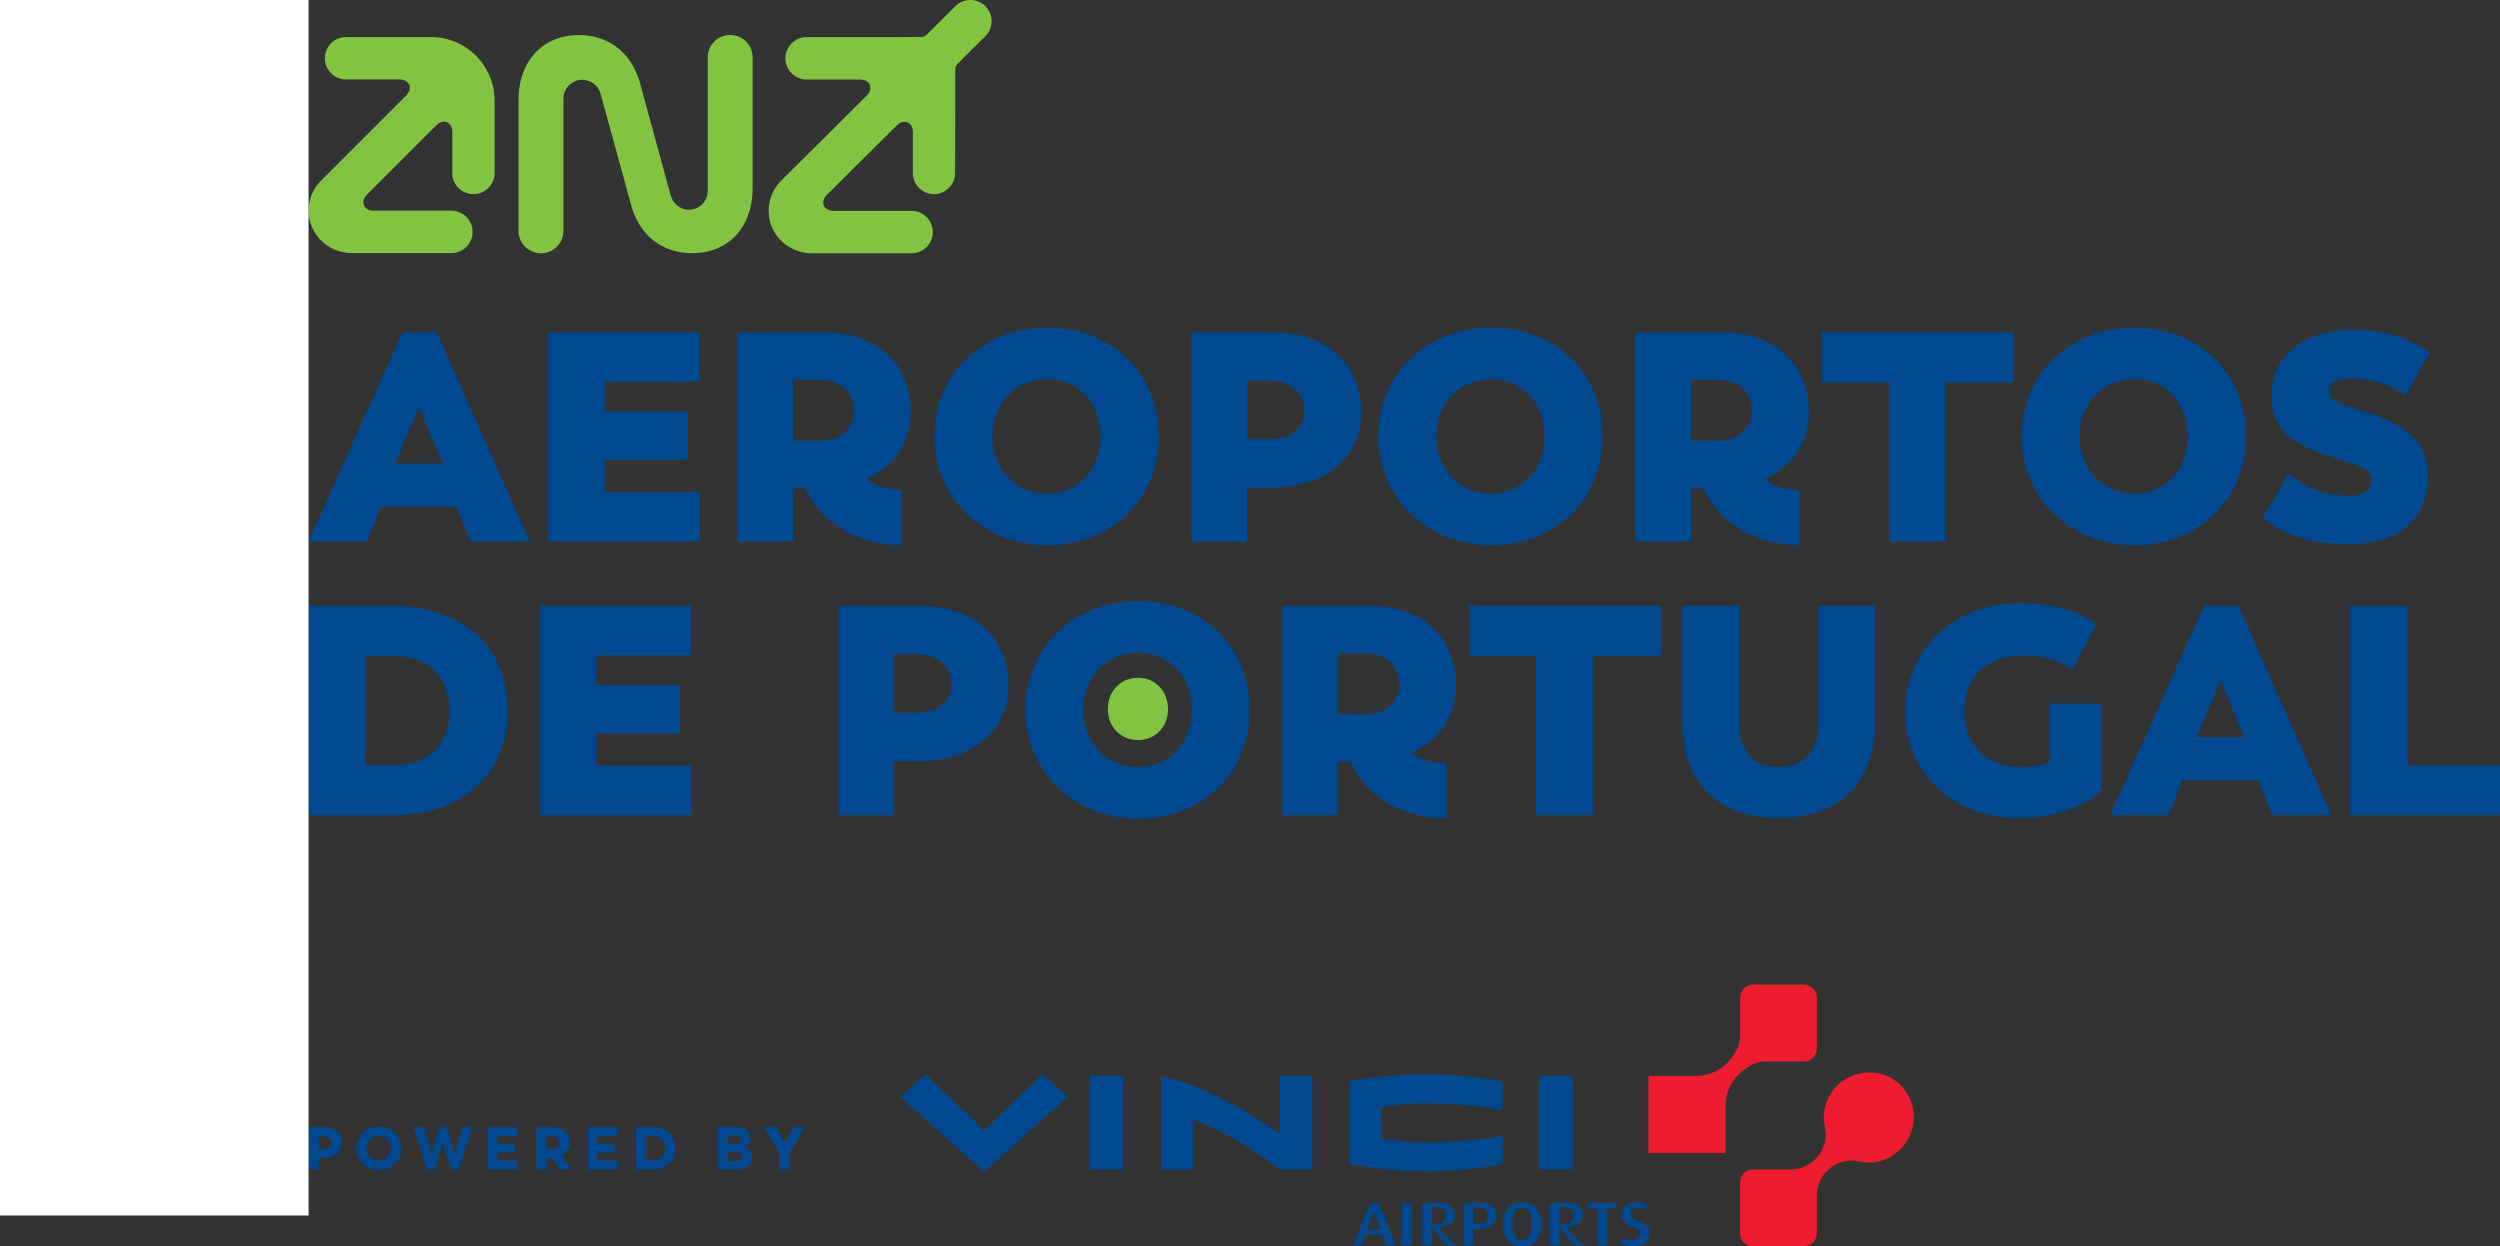 <?xml version="1.0" encoding="UTF-8"?>
<svg xmlns="http://www.w3.org/2000/svg" id="Layer_2" viewBox="0 0 279.45 139.29">
  <rect x="0" y="0" width="279.45" height="139.29" fill="#333333" stroke="none"/>
  <defs>
    <style>.cls-2{fill:#ed1c2e}.cls-3{fill:#004990}.cls-4{fill:#82c341}</style>
  </defs>
  <g id="Nom">
    <path class="cls-3" d="M38.2 127.75c0 1.01-.81 1.69-2.02 1.69h-.54v1.27h-1.13v-4.72h1.73c1.18 0 1.97.71 1.97 1.76Zm-1.15-.02c0-.36-.3-.75-.89-.75h-.53v1.46h.53c.6 0 .89-.37.89-.71ZM39.84 128.36c0-1.38 1.06-2.43 2.51-2.43s2.49 1.03 2.49 2.43-1.05 2.41-2.49 2.41-2.51-1.05-2.51-2.41Zm3.84 0c0-.79-.56-1.38-1.34-1.38s-1.36.6-1.36 1.38.57 1.37 1.36 1.37 1.34-.59 1.34-1.37ZM52.79 125.99l-1.5 4.72h-.85l-.95-2.99-.91 2.99h-.86l-1.48-4.72h1.2l.45 1.73.3 1.4.38-1.34.57-1.79h.74l.57 1.78.41 1.34.37-1.4.44-1.72h1.12ZM57.88 129.72v.99h-3.35v-4.72h3.32v.99h-2.19v.85h1.93v.99h-1.93v.89h2.22ZM62.54 130.71l-.86-1.26h-.58v1.26h-1.13v-4.72h1.76c1.19 0 1.97.72 1.97 1.75 0 .66-.33 1.18-.89 1.46l1.05 1.51h-1.32Zm-1.45-2.24h.54c.53 0 .88-.28.88-.73s-.34-.77-.89-.77h-.54v1.5ZM69.02 129.72v.99h-3.35v-4.72h3.32v.99H66.8v.85h1.93v.99H66.8v.89h2.22ZM75.5 128.35c0 1.42-.99 2.36-2.48 2.36H71.1v-4.72h1.92c1.49 0 2.48.94 2.48 2.36Zm-1.14.01c0-.83-.51-1.38-1.4-1.38h-.73v2.73h.73c.89 0 1.4-.54 1.4-1.36ZM84.05 129.35c0 .84-.54 1.36-1.85 1.36h-1.96v-4.72h1.87c1.26 0 1.77.53 1.77 1.21 0 .51-.28.87-.7 1.02.57.14.87.59.87 1.13Zm-1.95-2.43h-.76v.98h.76c.5 0 .7-.17.7-.49s-.2-.49-.7-.49Zm.85 2.37c0-.34-.24-.52-.77-.52h-.84v1.01h.87c.52 0 .75-.19.75-.5ZM88.25 128.87v1.84h-1.13v-1.83l-1.71-2.89h1.35l.98 1.77.97-1.77h1.28l-1.73 2.88ZM150.83 120.92v9.17s3.34.83 8.57.83 8.57-.82 8.57-.82v-3.12s-3.63.71-8.61.71c-2.42 0-4.02-.28-4.88-.37v-3.63c.96-.1 2.58-.37 4.91-.37 4.85.02 8.57.74 8.57.74v-3.14s-3.33-.83-8.57-.83-8.57.83-8.57.83M172.04 120.26h3.75v10.45h-3.75zM121.82 120.26h3.75v10.45h-3.75zM143.04 130.71s-2.71-2.19-6.7-4.26c-1.11-.58-2.05-.96-2.93-1.31v5.58h-3.63v-10.44s3.07.6 6.56 2.41c3.99 2.07 6.7 4.07 6.7 4.07v-6.5h3.64v10.45h-3.65ZM119.32 122.63l-9.31 8.37-9.32-8.37 2.78-2.54s5.69 5.48 6.53 6.26c.84-.78 6.53-6.26 6.53-6.26l2.78 2.54Z"></path>
    <path class="cls-2" d="M184.27 120.27h5.22c1.91 0 3.1-.97 3.55-1.44.44-.46 1.47-1.62 1.47-2.97v-4.34c0-.8.65-1.46 1.46-1.46h5.66c.81 0 1.46.65 1.46 1.46v5.67c0 .8-.65 1.46-1.46 1.46h-4.34c-1.35 0-2.51 1.03-2.97 1.47-.46.44-1.43 1.64-1.44 3.55v5.22h-8.61v-8.61ZM213.92 124.85c0-1.38-.56-2.62-1.45-3.52a4.93 4.93 0 0 0-3.52-1.45c-2.83 0-5.09 2.3-5.09 5.06 0 .5.22 1.45.22 1.86 0 2.16-1.76 3.92-3.92 3.92h-4.2c-.81 0-1.46.65-1.46 1.46v5.67c0 .81.65 1.46 1.46 1.46h5.66c.81 0 1.46-.65 1.46-1.46v-4.2a3.92 3.92 0 0 1 3.92-3.92c.41 0 1.36.22 1.86.22 2.75 0 5.06-2.26 5.06-5.09"></path>
    <path class="cls-3" d="m154.93 139.21-.44-1.22h-1.83l-.45 1.22h-.94l1.88-4.73h.99l1.87 4.73h-1.08Zm-1.17-3.4c-.12-.35-.15-.57-.15-.57h-.02s-.02.22-.16.57l-.61 1.67h1.52l-.59-1.67ZM156.72 134.47h1.06v4.73h-1.06zM161.64 139.21l-1.61-2.15h-.02v2.15h-1.03v-4.54c.35-.15.9-.27 1.55-.27 1.41 0 2.1.55 2.1 1.44 0 .72-.62 1.2-1.52 1.25s1.69 2.11 1.69 2.11h-1.16Zm-1.11-4.3c-.22 0-.4.03-.52.08v1.86c.07.02.23.03.39.03.81 0 1.21-.36 1.21-1s-.31-.98-1.07-.98M164.88 137.35h-.22v1.86h-1.02v-4.54c.36-.16.92-.27 1.57-.27 1.46 0 2.07.63 2.07 1.47s-.7 1.58-2.4 1.47m.31-2.43c-.25 0-.43.04-.53.08v1.84h.21c1.02.08 1.4-.3 1.4-.95s-.31-.96-1.08-.96M170.13 139.28c-1.53 0-2.14-1.09-2.14-2.44s.61-2.44 2.14-2.44 2.13 1.09 2.13 2.44-.6 2.44-2.13 2.44m0-4.3c-.88 0-1.07.94-1.07 1.83s.17 1.82 1.07 1.82 1.07-.94 1.07-1.82-.19-1.83-1.07-1.83M175.93 139.21l-1.61-2.15h-.02v2.15h-1.03v-4.54c.36-.15.9-.27 1.55-.27 1.41 0 2.1.55 2.1 1.44 0 .72-.62 1.2-1.52 1.25s1.69 2.11 1.69 2.11h-1.16Zm-1.11-4.3c-.22 0-.4.03-.52.08v1.86c.07.02.23.03.39.03.81 0 1.21-.36 1.21-1s-.31-.98-1.07-.98M179.6 135.06v4.15h-1.05v-4.15h-1.06v-.59h3.18v.59h-1.07zM182.57 139.28c-.68 0-1.1-.1-1.4-.27l.26-.61c.2.11.52.22.95.22.56 0 .91-.29.91-.73 0-.36-.25-.58-.88-.8-.93-.32-1.17-.83-1.17-1.29 0-.75.65-1.39 1.7-1.39.57 0 .99.12 1.25.27l-.23.54c-.2-.1-.51-.21-.88-.21-.52 0-.82.27-.82.69s.36.61.86.78c1.12.39 1.28.92 1.28 1.37 0 .84-.76 1.45-1.82 1.45M45 37.16h3.83l10.38 23.38h-6.59l-1.6-3.92H42.6L41 60.54h-6.52l10.51-23.38Zm4.49 14.67-2.66-6.35-2.69 6.35h5.36ZM61.3 37.16h16.86v5.52H67.58v3.33h9.28v5.39h-9.28v3.63h10.64v5.52H61.29V37.17ZM90 54.56h-1.36v5.99h-6.22V37.17h9.81c6.02 0 9.58 3.79 9.58 8.85 0 3.26-1.66 5.82-4.42 7.28l-.57.27c1.13.86 2.66 1.2 3.92 1.2v6.15c-4.89 0-9.01-2.49-10.74-6.35Zm1.73-5.29c2.3 0 3.73-1.46 3.73-3.33 0-1.96-1.36-3.49-3.83-3.49h-2.99v6.82h3.09ZM104.44 48.77c0-6.89 5.36-12.14 12.61-12.14s12.47 5.09 12.47 12.14-5.29 12.17-12.47 12.17-12.61-5.32-12.61-12.17Zm18.59 0c0-3.76-2.53-6.39-5.99-6.39s-6.12 2.66-6.12 6.39 2.59 6.42 6.12 6.42 5.99-2.73 5.99-6.42ZM133.17 37.16h9.15c6.12 0 9.85 3.69 9.85 8.91 0 4.92-3.83 8.45-10.15 8.45h-2.63v6.02h-6.22V37.16Zm8.72 11.94c2.83 0 3.92-1.56 3.92-3.16 0-1.73-1.16-3.39-3.92-3.39h-2.49v6.55h2.49ZM154.06 48.77c0-6.89 5.36-12.14 12.61-12.14s12.47 5.09 12.47 12.14-5.29 12.17-12.47 12.17-12.61-5.32-12.61-12.17Zm18.6 0c0-3.76-2.53-6.39-5.99-6.39s-6.12 2.66-6.12 6.39 2.59 6.42 6.12 6.42 5.99-2.73 5.99-6.42ZM190.38 54.56h-1.36v5.99h-6.22V37.17h9.81c6.02 0 9.58 3.79 9.58 8.85 0 3.26-1.66 5.82-4.42 7.28l-.57.27c1.13.86 2.66 1.2 3.92 1.2v6.15c-4.89 0-9.01-2.49-10.74-6.35Zm1.73-5.29c2.3 0 3.73-1.46 3.73-3.33 0-1.96-1.36-3.49-3.83-3.49h-2.99v6.82h3.09ZM211.14 42.75h-7.48v-5.59h21.42v5.59h-7.58v17.8h-6.35v-17.8ZM225.97 48.77c0-6.89 5.36-12.14 12.61-12.14s12.47 5.09 12.47 12.14-5.29 12.17-12.47 12.17-12.61-5.32-12.61-12.17Zm18.59 0c0-3.76-2.53-6.39-5.99-6.39s-6.12 2.66-6.12 6.39 2.59 6.42 6.12 6.42 5.99-2.73 5.99-6.42ZM252.88 57.95l2.96-4.99c2.2 1.7 4.03 2.46 6.89 2.46 1.53 0 2.36-.6 2.36-1.63 0-1.2-.86-1.66-4.16-2.63-5.06-1.5-7.02-3.43-7.02-6.95 0-4.46 3.63-7.35 9.18-7.35 3.43 0 6.12.93 8.48 2.56l-2.66 4.76c-1.8-1.2-3.96-1.9-5.95-1.9-1.73 0-2.63.47-2.63 1.43 0 .9.63 1.3 4.06 2.33 4.92 1.46 7.02 3.63 7.02 7.18 0 4.82-3.33 7.62-9.11 7.62-3.76 0-6.89-1.06-9.41-2.89ZM34.49 67.74h9.25c8.08 0 13.01 4.66 13.01 11.68s-4.92 11.71-13.01 11.71h-9.25V67.75Zm9.65 17.79c3.89 0 6.12-2.43 6.12-6.05s-2.23-6.15-6.12-6.15h-3.29v12.21h3.29ZM60.4 67.74h16.86v5.52H66.68v3.33h9.28v5.39h-9.28v3.63h10.64v5.52H60.39V67.75ZM93.73 67.74h9.15c6.12 0 9.85 3.69 9.85 8.91 0 4.92-3.83 8.45-10.15 8.45h-2.63v6.02h-6.22V67.74Zm8.71 11.94c2.83 0 3.92-1.56 3.92-3.16 0-1.73-1.16-3.39-3.92-3.39h-2.49v6.55h2.49ZM114.62 79.34c0-6.89 5.36-12.14 12.61-12.14s12.47 5.09 12.47 12.14-5.29 12.17-12.47 12.17-12.61-5.32-12.61-12.17Zm18.59 0c0-3.76-2.53-6.39-5.99-6.39s-6.12 2.66-6.12 6.39 2.59 6.42 6.12 6.42 5.99-2.73 5.99-6.42ZM150.94 85.13h-1.36v5.99h-6.22V67.74h9.81c6.02 0 9.58 3.79 9.58 8.85 0 3.26-1.66 5.82-4.42 7.28l-.57.27c1.13.86 2.66 1.2 3.92 1.2v6.15c-4.89 0-9.01-2.49-10.74-6.35Zm1.73-5.29c2.3 0 3.73-1.46 3.73-3.33 0-1.96-1.36-3.49-3.83-3.49h-2.99v6.82h3.09ZM171.69 73.32h-7.48v-5.59h21.42v5.59h-7.58v17.8h-6.35v-17.8ZM188.05 80.64V67.73h6.35v13.4c0 2.16 1.1 4.62 4.39 4.62s4.49-2.46 4.49-4.62v-13.4h6.35v12.91c0 7.12-4.32 10.78-10.84 10.78s-10.74-3.66-10.74-10.78ZM212.96 79.54c0-6.65 5.19-12.11 12.81-12.11 4.69 0 7.32 1.43 8.61 2.33l-2.76 5.06c-1.4-.9-2.79-1.56-5.55-1.56-3.89 0-6.52 2.39-6.52 6.29s2.79 6.22 6.32 6.22c1.1 0 2.23-.13 3.19-.57v-6.55h5.82v9.75c-1.1 1.06-4.09 3.03-9.41 3.03-7.32 0-12.51-5.22-12.51-11.87ZM246.39 67.74h3.83l10.38 23.38h-6.59l-1.6-3.92h-8.42l-1.6 3.92h-6.52l10.51-23.38Zm4.49 14.66-2.66-6.35-2.69 6.35h5.36ZM262.69 67.74h6.39v17.83h10.38v5.55H262.7V67.74Z"></path>
    <path class="cls-4" d="M50.56 19.34v-4.6c0-1.09-1.01-1.51-1.78-.74l-7.77 7.77c-.77.77-.35 1.78.74 1.78h8.8a2.372 2.372 0 0 1 0 4.74H39.1c-2.56-.14-4.6-2.18-4.6-4.75 0-1.25.51-2.48 1.39-3.36l9.52-9.52c.77-.77.35-1.78-.74-1.78h-6.08a2.372 2.372 0 0 1 0-4.74h9.57c3.94 0 7.13 3.19 7.13 7.13v8.06c0 1.31-1.06 2.37-2.37 2.37s-2.37-1.06-2.37-2.37M90.07 8.89a2.372 2.372 0 0 1 0-4.74h9.57l3.28-.02c.32 0 .5-.08.74-.32 1.25-1.25 3.14-3.13 3.14-3.13.43-.42 1.02-.68 1.67-.68a2.369 2.369 0 0 1 1.68 4.04c-.07.07-1.73 1.71-3.07 3.06-.23.23-.3.42-.3.76v3.41l-.02 8.08c0 1.3-1.06 2.35-2.36 2.35s-2.36-1.05-2.36-2.35v-4.61c0-1.09-1.01-1.5-1.78-.74l-7.84 7.79c-.77.77-.35 1.78.74 1.78h8.74c1.31 0 2.37 1.06 2.37 2.37s-1.06 2.37-2.37 2.37H90.52c-2.56-.14-4.6-2.18-4.6-4.75 0-1.25.51-2.48 1.39-3.36l9.59-9.53c.77-.77.35-1.78-.74-1.78h-6.08Zm-18.51.46 3.41 12.49c.29.97 1.09 1.6 2.04 1.6a2.1 2.1 0 0 0 2.1-2.1V6.42c0-1.39 1.13-2.51 2.51-2.51s2.51 1.12 2.51 2.51v14.61c0 4.39-2.74 7.27-6.75 7.27-3.11 0-5.85-1.75-6.85-5.43 0 0-3.39-12.41-3.43-12.48a2.11 2.11 0 0 0-4.12.64V25.8c0 1.39-1.13 2.51-2.51 2.51s-2.51-1.12-2.51-2.51V11.19c0-4.39 2.74-7.27 6.75-7.27 3.11 0 5.85 1.76 6.85 5.44M123.84 79.26c0-2.03 1.43-3.49 3.36-3.49s3.36 1.46 3.36 3.49-1.43 3.46-3.36 3.46-3.36-1.46-3.36-3.46Z"></path>
    <path style="fill:#fff" d="M0 0h34.49v135.87H0z"></path>
  </g>
</svg>
